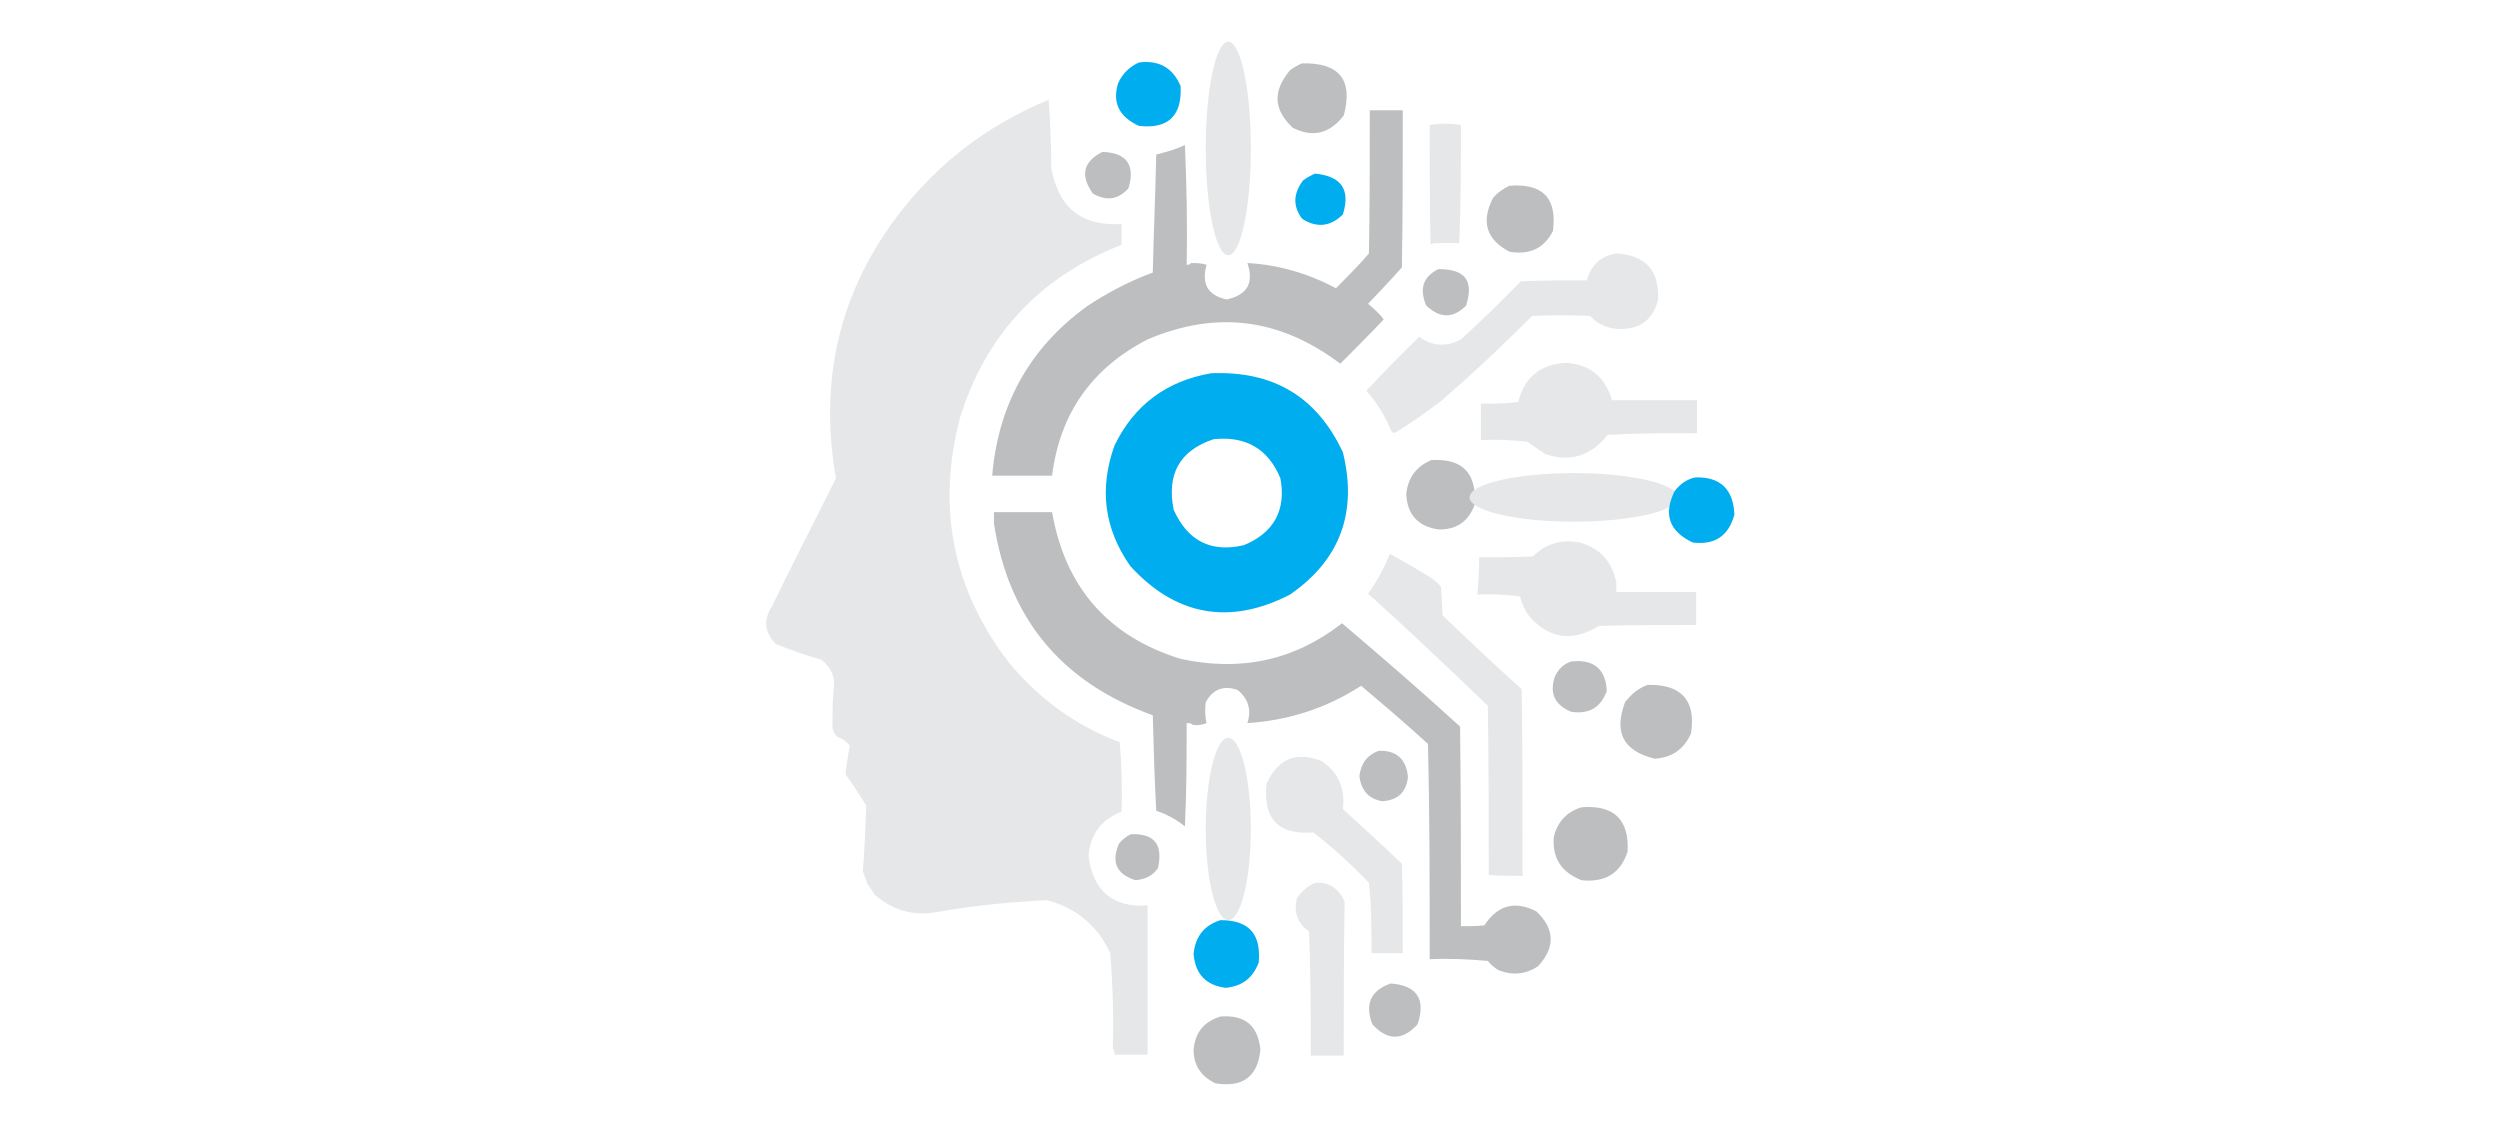 <?xml version="1.0" encoding="utf-8"?>
<!-- Generator: Adobe Illustrator 25.0.0, SVG Export Plug-In . SVG Version: 6.00 Build 0)  -->
<svg version="1.1" id="Layer_1" xmlns="http://www.w3.org/2000/svg" xmlns:xlink="http://www.w3.org/1999/xlink" x="0px" y="0px"
	 width="288px" height="132px" viewBox="0 0 288 132" style="enable-background:new 0 0 288 132;" xml:space="preserve">
<style type="text/css">
	.st0{fill:#00AEEF;}
	.st1{fill:#BCBEC0;}
	.st2{fill:#E6E7E8;}
</style>
<rect x="110.8" y="-36" class="st0" width="17.9" height="17.9"/>
<rect x="137" y="-36" class="st1" width="17.9" height="17.9"/>
<rect x="163.1" y="-36" class="st2" width="17.9" height="17.9"/>
<g id="Layer_1_1_">
</g>
<g>
	<path class="st2" d="M-289,20.7L-289,20.7c-1.1-0.3-2.3-0.4-3.5-0.4c-8.3,0-15.1,6.8-15.1,15.2c0,4.9,2.4,9.5,6.3,12.3
		c0.8,0.5,0.9,1.6,0.4,2.4c-0.5,0.8-1.6,0.9-2.4,0.4c-4.8-3.5-7.7-9.1-7.7-15.1c0-1.4,0.2-2.8,0.5-4.1c-8.5,2.3-14.6,10.1-14.6,19.1
		c0,2.8,0.6,5.5,1.7,8.1c0.4,0.9,0,1.9-0.8,2.2c-0.2,0.1-0.5,0.1-0.7,0.1c-0.6,0-1.3-0.4-1.5-1c-0.9-2-1.5-4.2-1.8-6.4
		c-5.9,3.3-9.6,9.6-9.6,16.5c0,4,1.3,7.9,3.6,11.2c2.6-2,5.8-3.2,9.1-3.4c0.9-0.1,1.7,0.6,1.8,1.6c0.1,0.9-0.6,1.7-1.6,1.8
		c-7.3,0.6-13,6.7-13,14.1c0,6.1,3.9,11.4,9.4,13.3c0.2-2.8,0.8-5.5,2-8c0.4-0.9,1.4-1.2,2.2-0.8c0.9,0.4,1.2,1.4,0.8,2.2
		c-1.2,2.6-1.7,5.3-1.7,8.1c0,9,6.1,16.8,14.6,19.1c-0.3-1.3-0.5-2.7-0.5-4.1c0-6,2.9-11.6,7.7-15.1c0.8-0.5,1.8-0.4,2.4,0.4
		c0.5,0.8,0.4,1.8-0.4,2.4c-4,2.8-6.3,7.5-6.3,12.3c0,8.4,6.8,15.2,15.1,15.2c1.2,0,2.4-0.1,3.5-0.4c4.1-1,6.8-4.4,6.8-8.6V118
		c-0.9,1-2,1.9-3.2,2.6c-2,1.2-4.3,1.8-6.6,1.8c-0.7,0-1.4-0.1-2-0.2c-0.9-0.1-1.6-1-1.4-1.9c0.1-0.9,1-1.6,1.9-1.4
		c2.2,0.3,4.4-0.1,6.4-1.2c3.1-1.8,4.9-5.1,4.9-8.6V94.2h-7.8l0,0l0,0c-2,0-3.8,1-4.8,2.7c-0.6,1.1-0.9,2.3-0.7,3.5
		c0.1,0.9-0.5,1.8-1.4,1.9c-0.1,0-0.2,0-0.3,0c-0.8,0-1.5-0.6-1.7-1.4c-0.3-2,0.1-4,1.1-5.8c1.6-2.8,4.6-4.4,7.8-4.4l0,0h7.8V69.6
		h-7.8h-0.1c-3.1,0-6-1.7-7.6-4.4c-1-1.7-1.4-3.8-1.1-5.8c0.1-0.9,1-1.5,1.9-1.4c0.9,0.1,1.6,1,1.4,1.9c-0.2,1.2,0,2.5,0.7,3.5
		c1,1.7,2.8,2.7,4.8,2.7l0,0l0,0h7.8V51.6c0.1-3.5-1.8-6.9-4.9-8.6c-1.9-1.1-4.2-1.5-6.4-1.2c-0.9,0.1-1.8-0.5-1.9-1.4
		c-0.1-0.9,0.5-1.8,1.4-1.9c3-0.5,6,0.1,8.6,1.6c1.2,0.7,2.3,1.6,3.2,2.6V29.3C-282.2,25.1-284.9,21.7-289,20.7z M-310.6,92
		c-0.3,0.1-0.5,0.2-0.8,0.2c-0.6,0-1.2-0.3-1.5-0.9c-0.4-0.8-0.2-1.8,0.7-2.3c3.2-1.8,5.3-5.2,5.3-8.9s-2-7.1-5.3-8.9
		c-0.8-0.4-1.1-1.5-0.7-2.3c0.4-0.8,1.5-1.1,2.3-0.7c4.3,2.4,7,6.9,7,11.8C-303.6,85.1-306.3,89.7-310.6,92z"/>
	<rect x="-278.8" y="69.6" class="st0" width="14" height="21.2"/>
	<path class="st0" d="M-254.8,99.1V61.3l0,0c0-1-0.8-1.8-1.8-1.8h-22.3v6.7h15.7c0.9,0,1.7,0.8,1.7,1.7v24.6c0,0.9-0.8,1.7-1.7,1.7
		h-15.7v6.7h22.3C-255.6,100.9-254.8,100.1-254.8,99.1z"/>
	<path class="st2" d="M-245.1,70.6h-6.3V74h6.3c0.9,0,1.7-0.8,1.7-1.7S-244.2,70.6-245.1,70.6z"/>
	<path class="st1" d="M-262.5,48.7c-0.9,0-1.7,0.8-1.7,1.7v5.8h3.4v-4.1h4.2c0.7,2.5,3.1,4.4,5.8,4.4c3.4,0,6.1-2.7,6.1-6.1
		c0-3.3-2.7-6.1-6.1-6.1c-2.8,0-5.1,1.9-5.8,4.4C-256.6,48.7-262.5,48.7-262.5,48.7z"/>
	<path class="st1" d="M-251.4,62.6V66h6.3c0.6,0,1.2-0.3,1.5-0.8l4.3-7.4h2.6c0.7,2.5,3.1,4.4,5.8,4.4c3.4,0,6.1-2.7,6.1-6.1
		s-2.7-6.1-6.1-6.1c-2.8,0-5.1,1.9-5.8,4.4h-3.6c-0.6,0-1.2,0.3-1.5,0.8l-4.3,7.4C-246.1,62.6-251.4,62.6-251.4,62.6z"/>
	<path class="st2" d="M-243.5,88.2c0-0.9-0.8-1.7-1.7-1.7h-6.3v3.4h6.3C-244.2,89.8-243.5,89.1-243.5,88.2z"/>
	<path class="st1" d="M-260.5,125.6v-6.7c0-0.6-0.3-1.2-0.8-1.5l-7.4-4.3v-9h-3.4v9.9c0,0.6,0.3,1.2,0.8,1.5l7.4,4.3v5.7
		c-2.5,0.7-4.4,3.1-4.4,5.8c0,3.3,2.7,6.1,6.1,6.1s6.1-2.7,6.1-6.1C-256.1,128.7-258,126.3-260.5,125.6z"/>
	<path class="st1" d="M-230.9,98.3c-2.8,0-5.1,1.9-5.8,4.4h-2.6l-4.3-7.4c-0.3-0.5-0.9-0.8-1.5-0.8h-6.3v3.4h5.3l4.3,7.4
		c0.3,0.5,0.9,0.8,1.5,0.8h3.6c0.7,2.5,3.1,4.4,5.8,4.4c3.4,0,6.1-2.7,6.1-6.1l0,0C-224.9,101-227.6,98.3-230.9,98.3z"/>
	<path class="st1" d="M-224.2,74.1c-2.8,0-5.1,1.9-5.8,4.4h-21.4v3.4h21.4c0.7,2.5,3.1,4.4,5.8,4.4c3.4,0,6.1-2.7,6.1-6.1
		C-218.1,76.8-220.8,74.1-224.2,74.1z"/>
	<path class="st1" d="M-250.7,103.9c-2.8,0-5.1,1.9-5.8,4.4h-4.2v-4.1h-3.4v5.8c0,0.9,0.8,1.7,1.7,1.7h5.9c0.7,2.5,3.1,4.4,5.8,4.4
		c3.4,0,6.1-2.7,6.1-6.1C-244.7,106.6-247.4,103.9-250.7,103.9z"/>
	<path class="st1" d="M-268.7,47.2l7.4-4.3c0.5-0.3,0.8-0.9,0.8-1.5v-6.7c2.5-0.7,4.4-3.1,4.4-5.8c0-3.3-2.7-6.1-6.1-6.1
		c-3.4,0-6.1,2.7-6.1,6.1c0,2.8,1.9,5.1,4.4,5.8v5.7l-7.4,4.3c-0.5,0.3-0.8,0.9-0.8,1.5v10h3.4V47.2L-268.7,47.2z"/>
</g>
<g>
	<path class="st0" d="M131.2,14.5c3.4,0.4,5-1.2,4.8-4.6c-0.9-2.1-2.5-3-4.8-2.7c-1.1,0.5-1.9,1.3-2.4,2.4
		C128.1,11.9,129,13.5,131.2,14.5z"/>
	<ellipse class="st2" cx="141.5" cy="17.1" rx="2.6" ry="12.3"/>
	<path class="st1" d="M148.9,14.7c2.3,1.2,4.3,0.7,5.9-1.4c1.1-4.1-0.5-6.1-4.8-6c-0.5,0.2-1,0.5-1.4,0.8
		C146.6,10.5,146.7,12.6,148.9,14.7z"/>
	<path class="st2" d="M165.6,28c0.8,0,1.7,0,2.5,0c0.2-4.5,0.2-9,0.2-13.6c-1.2-0.2-2.4-0.2-3.6,0c0,4.6,0,9.2,0.1,13.8
		C165,28,165.3,28,165.6,28z"/>
	<path class="st1" d="M130,21.7c0.8-2.7-0.2-4.1-3-4.2c-2.2,1.1-2.6,2.7-1.1,4.8C127.5,23.2,128.8,23,130,21.7z"/>
	<path class="st1" d="M173.9,29c2.3,0.4,4-0.4,5-2.4c0.5-3.8-1.2-5.5-5-5.2c-0.7,0.3-1.4,0.8-1.9,1.4
		C170.6,25.5,171.2,27.6,173.9,29z"/>
	<path class="st1" d="M132.8,31.4c-2.7,1-5.2,2.3-7.6,3.9c-6.6,4.8-10.2,11.3-10.9,19.5c2.3,0,4.6,0,6.9,0c0.9-7.2,4.6-12.4,11-15.7
		c8-3.4,15.3-2.4,22.2,2.8c1.7-1.7,3.4-3.4,5-5.1c-0.5-0.7-1.2-1.3-1.8-1.8c1.3-1.4,2.6-2.7,3.9-4.2c0.1-6,0.1-12.1,0.1-18.1
		c-1.3,0-2.5,0-3.8,0c0,5.5,0,11-0.1,16.5c-1.2,1.4-2.5,2.7-3.8,4c-3.2-1.7-6.6-2.7-10.2-2.9c0.8,2.4-0.1,3.7-2.4,4.2
		c-2.2-0.5-2.9-1.8-2.3-4c-0.6-0.2-1.2-0.2-1.8-0.2c-0.1,0.2-0.3,0.2-0.5,0.2c0.1-4.6,0-9.2-0.2-13.8c-1,0.5-2.1,0.8-3.3,1.1
		C133.1,22.4,132.9,26.9,132.8,31.4z"/>
	<path class="st0" d="M151.5,20c-0.5,0.2-1,0.5-1.4,0.8c-1.1,1.5-1.2,2.9-0.1,4.4c1.7,1.1,3.3,0.9,4.7-0.5
		C155.6,21.8,154.5,20.3,151.5,20z"/>
	<path class="st1" d="M168.9,35.2c0.9-2.9-0.1-4.2-3.2-4.2c-1.8,0.9-2.2,2.3-1.4,4.2C165.9,36.7,167.4,36.7,168.9,35.2z"/>
	<path class="st2" d="M160.3,49.7c0.2,0.2,0.3,0.2,0.5,0.1c1.8-1.1,3.5-2.3,5.2-3.6c3.6-3.1,7.1-6.4,10.5-9.8c2.2-0.1,4.5-0.1,6.7,0
		c0.9,1,2.1,1.5,3.5,1.5c2.3,0,3.7-1.1,4.3-3.3c0.2-3.4-1.4-5.2-4.8-5.4c-1.8,0.3-2.9,1.3-3.4,3.1c-2.5,0-5.1,0-7.6,0.1
		c-2.2,2.3-4.5,4.5-6.9,6.7c-1.7,0.9-3.3,0.8-4.8-0.3c-2.1,2-4.1,4.1-6.1,6.2C158.7,46.5,159.6,48,160.3,49.7z"/>
	<path class="st2" d="M195.5,49.9c0-1.3,0-2.5,0-3.8c-3.3,0-6.5,0-9.8,0c-0.8-2.7-2.6-4.2-5.4-4.3c-2.9,0.2-4.7,1.7-5.4,4.5
		c-1.4,0.2-2.9,0.2-4.3,0.2c0,1.4,0,2.8,0,4.2c1.8-0.1,3.7,0,5.4,0.2c0.6,0.5,1.3,0.9,2,1.4c2.9,1,5.3,0.2,7.2-2.2
		C188.6,49.9,192,49.9,195.5,49.9z"/>
	<path class="st0" d="M139.5,43c-5.1,0.9-8.8,3.6-11.1,8.3c-1.8,5-1.2,9.6,1.8,13.9c5.2,5.7,11.4,6.9,18.4,3.3
		c5.8-4,7.8-9.5,6.1-16.4C151.7,45.7,146.7,42.7,139.5,43z M143.3,62.8c-3.8,0.9-6.5-0.5-8.1-4.1c-0.8-4.1,0.7-6.8,4.6-8.1
		c3.7-0.4,6.3,1.1,7.7,4.5C148.2,58.8,146.7,61.4,143.3,62.8z"/>
	<path class="st1" d="M164.9,53c-1.7,0.7-2.7,2-2.9,3.9c0.1,2.4,1.4,3.8,3.8,4.1c2.1,0,3.4-1,4.1-2.9
		C170.1,54.5,168.5,52.8,164.9,53z"/>
	<ellipse class="st2" cx="181.3" cy="57.3" rx="12" ry="2.8"/>
	<path class="st0" d="M195.3,55c-1,0.2-1.8,0.8-2.4,1.6c-1.3,2.7-0.6,4.6,2.1,5.9c2.5,0.3,4.1-0.7,4.8-3.2
		C199.7,56.4,198.2,54.9,195.3,55z"/>
	<path class="st2" d="M186.2,67.1c-0.5-2.4-1.8-3.9-4.2-4.6c-2.1-0.4-3.9,0.1-5.4,1.6c-2.1,0.1-4.1,0.1-6.2,0.1
		c0,1.5-0.1,2.9-0.2,4.3c1.6-0.1,3.3,0,4.9,0.2c0.2,0.8,0.5,1.5,1,2.2c2.3,2.7,5,3.1,8.1,1.2c3.7-0.1,7.5-0.1,11.2-0.1
		c0-1.3,0-2.5,0-3.8c-3.1,0-6.2,0-9.2,0C186.2,67.8,186.2,67.5,186.2,67.1z"/>
	<path class="st1" d="M171,106.6c-0.9,0.1-1.8,0.1-2.7,0.1c0-7.7,0-15.3-0.1-23c-4.5-4.1-9-8-13.6-11.9c-5.5,4.3-11.7,5.6-18.6,4.1
		c-8.4-2.6-13.3-8.3-14.8-16.9c-2.2,0-4.5,0-6.7,0c0,0.4,0,0.8,0,1.3c1.7,11,7.8,18.3,18.3,22.1c0.1,3.7,0.2,7.4,0.4,11
		c1.2,0.4,2.3,1,3.3,1.8c0.2-4,0.2-7.9,0.2-11.9c0.3,0,0.5,0,0.7,0.2c0.6,0.1,1.1,0,1.6-0.2c-0.2-0.8-0.2-1.6-0.1-2.4
		c0.8-1.5,2.1-2,3.7-1.4c1.2,1,1.6,2.3,1.1,3.8c4.7-0.3,9.1-1.7,13.1-4.3c2.6,2.2,5.2,4.4,7.7,6.7c0.2,8.2,0.2,16.5,0.2,24.8
		c2.3-0.1,4.5,0,6.7,0.2c0.3,0.4,0.7,0.7,1.1,1c1.6,0.7,3.2,0.6,4.7-0.4c2-2.2,1.9-4.3-0.2-6.3C174.5,103.7,172.5,104.3,171,106.6z"
		/>
	<path class="st2" d="M125.4,98.6c0.2-2.5,1.5-4.2,3.8-5.1c0.1-2.7,0-5.3-0.2-8c-5.1-1.9-9.3-5-12.8-9.2c-6.5-8.5-8.3-17.9-5.6-28.2
		c3-9.6,9.2-16.2,18.6-19.9c0-0.8,0-1.6,0-2.4c-4.6,0.3-7.3-1.9-8.1-6.5c0-2.6-0.1-5.2-0.3-7.8c-6.3,2.6-11.6,6.4-16,11.6
		c-7.8,9.3-10.6,20-8.5,32c-2.5,5-5,9.9-7.4,14.8c-1,1.6-0.8,3,0.5,4.3c1.7,0.7,3.5,1.3,5.2,1.8c1.2,0.9,1.7,2.1,1.4,3.7
		c-0.1,1.4-0.1,2.8-0.1,4.2c0.1,0.4,0.3,0.8,0.6,1c0.6,0.2,1,0.5,1.4,1c-0.2,1.1-0.4,2.2-0.5,3.3c0.9,1.2,1.6,2.4,2.4,3.6
		c-0.1,2.5-0.2,5.1-0.4,7.6c0.2,0.5,0.4,1,0.5,1.4c0.3,0.4,0.6,0.8,0.9,1.3c2.2,1.9,4.7,2.5,7.5,1.9c4.1-0.7,8.2-1.1,12.3-1.3
		c3.4,0.9,5.8,2.9,7.3,6.1c0.3,3.7,0.4,7.4,0.3,11c0.2,0.2,0.2,0.4,0.2,0.7c1.3,0,2.5,0,3.8,0c0-5.7,0-11.5,0-17.2
		C128.2,104.6,125.9,102.6,125.4,98.6z"/>
	<path class="st1" d="M181,82c2.1,0.3,3.4-0.5,4.1-2.4c-0.1-2.5-1.5-3.7-4.1-3.4c-0.9,0.3-1.5,0.9-1.9,1.8
		C178.5,79.9,179.1,81.2,181,82z"/>
	<path class="st1" d="M189.8,78.9c-1.1,0.4-1.9,1.1-2.6,2c-1.3,3.5-0.2,5.6,3.4,6.5c2-0.1,3.4-1.1,4.2-2.9
		C195.4,80.7,193.7,78.8,189.8,78.9z"/>
	<path class="st2" d="M175.4,100.9c0-7.2,0-14.4-0.1-21.5c-3.1-2.8-6.1-5.6-9.1-8.5c-0.1-1.1-0.1-2.2-0.2-3.3
		c-0.4-0.5-0.9-0.9-1.4-1.2c-1.5-0.9-3-1.8-4.5-2.6c-0.6,1.6-1.5,3.2-2.5,4.6c4.7,4.2,9.3,8.6,13.8,12.9c0.1,6.5,0.1,13,0.1,19.5
		C172.8,100.9,174.1,100.9,175.4,100.9z"/>
	<path class="st1" d="M162.2,89.5c-0.2-2.1-1.4-3.1-3.4-3c-1.3,0.5-2,1.4-2.2,2.9c0.2,1.6,1,2.6,2.6,2.9
		C161,92.2,162,91.3,162.2,89.5z"/>
	<ellipse class="st2" cx="141.5" cy="95.5" rx="2.6" ry="10.5"/>
	<path class="st2" d="M158,109.8c1.2,0,2.4,0,3.6,0c0-3.4,0-6.9-0.1-10.3c-2.2-2.1-4.5-4.2-6.8-6.3c0.3-2.3-0.5-4.2-2.4-5.5
		c-3-1.2-5.1-0.3-6.4,2.6c-0.4,4.1,1.4,5.9,5.4,5.6c2.3,1.8,4.4,3.7,6.4,5.8C158,104.4,158,107.1,158,109.8z"/>
	<path class="st1" d="M182.2,93c-1.7,0.5-2.8,1.7-3.2,3.4c-0.2,2.5,0.9,4.1,3.2,5c2.7,0.3,4.5-0.8,5.3-3.3
		C187.7,94.4,185.9,92.7,182.2,93z"/>
	<path class="st1" d="M130.3,96.1c-0.5,0.2-1,0.6-1.4,1.1c-0.9,2.1-0.3,3.5,1.9,4.2c1.1-0.1,2-0.5,2.6-1.4
		C134,97.3,133,96,130.3,96.1z"/>
	<path class="st2" d="M151.5,101.7c-0.9,0.4-1.6,1-2.1,1.8c-0.4,1.6,0.1,2.9,1.4,3.8c0.2,4.8,0.2,9.5,0.2,14.3c1.3,0,2.5,0,3.8,0
		c0-5.9,0-11.8,0.1-17.7C154.2,102.3,153.1,101.6,151.5,101.7z"/>
	<path class="st0" d="M137.5,109.9c0.2,2.3,1.4,3.6,3.7,3.9c1.9-0.2,3.1-1.1,3.8-2.9c0.3-3.3-1.1-4.9-4.4-4.9
		C138.7,106.6,137.7,107.9,137.5,109.9z"/>
	<path class="st1" d="M160.2,113.3c-2.3,0.8-3,2.4-2.1,4.7c1.7,1.9,3.5,1.9,5.2,0C164.3,115.1,163.2,113.5,160.2,113.3z"/>
	<path class="st1" d="M140.6,117.1c-1.9,0.6-2.9,1.8-3.1,3.8c0,1.9,0.9,3.1,2.5,3.9c3.1,0.5,4.9-0.7,5.2-3.9
		C144.9,118.1,143.4,116.9,140.6,117.1z"/>
</g>
</svg>
